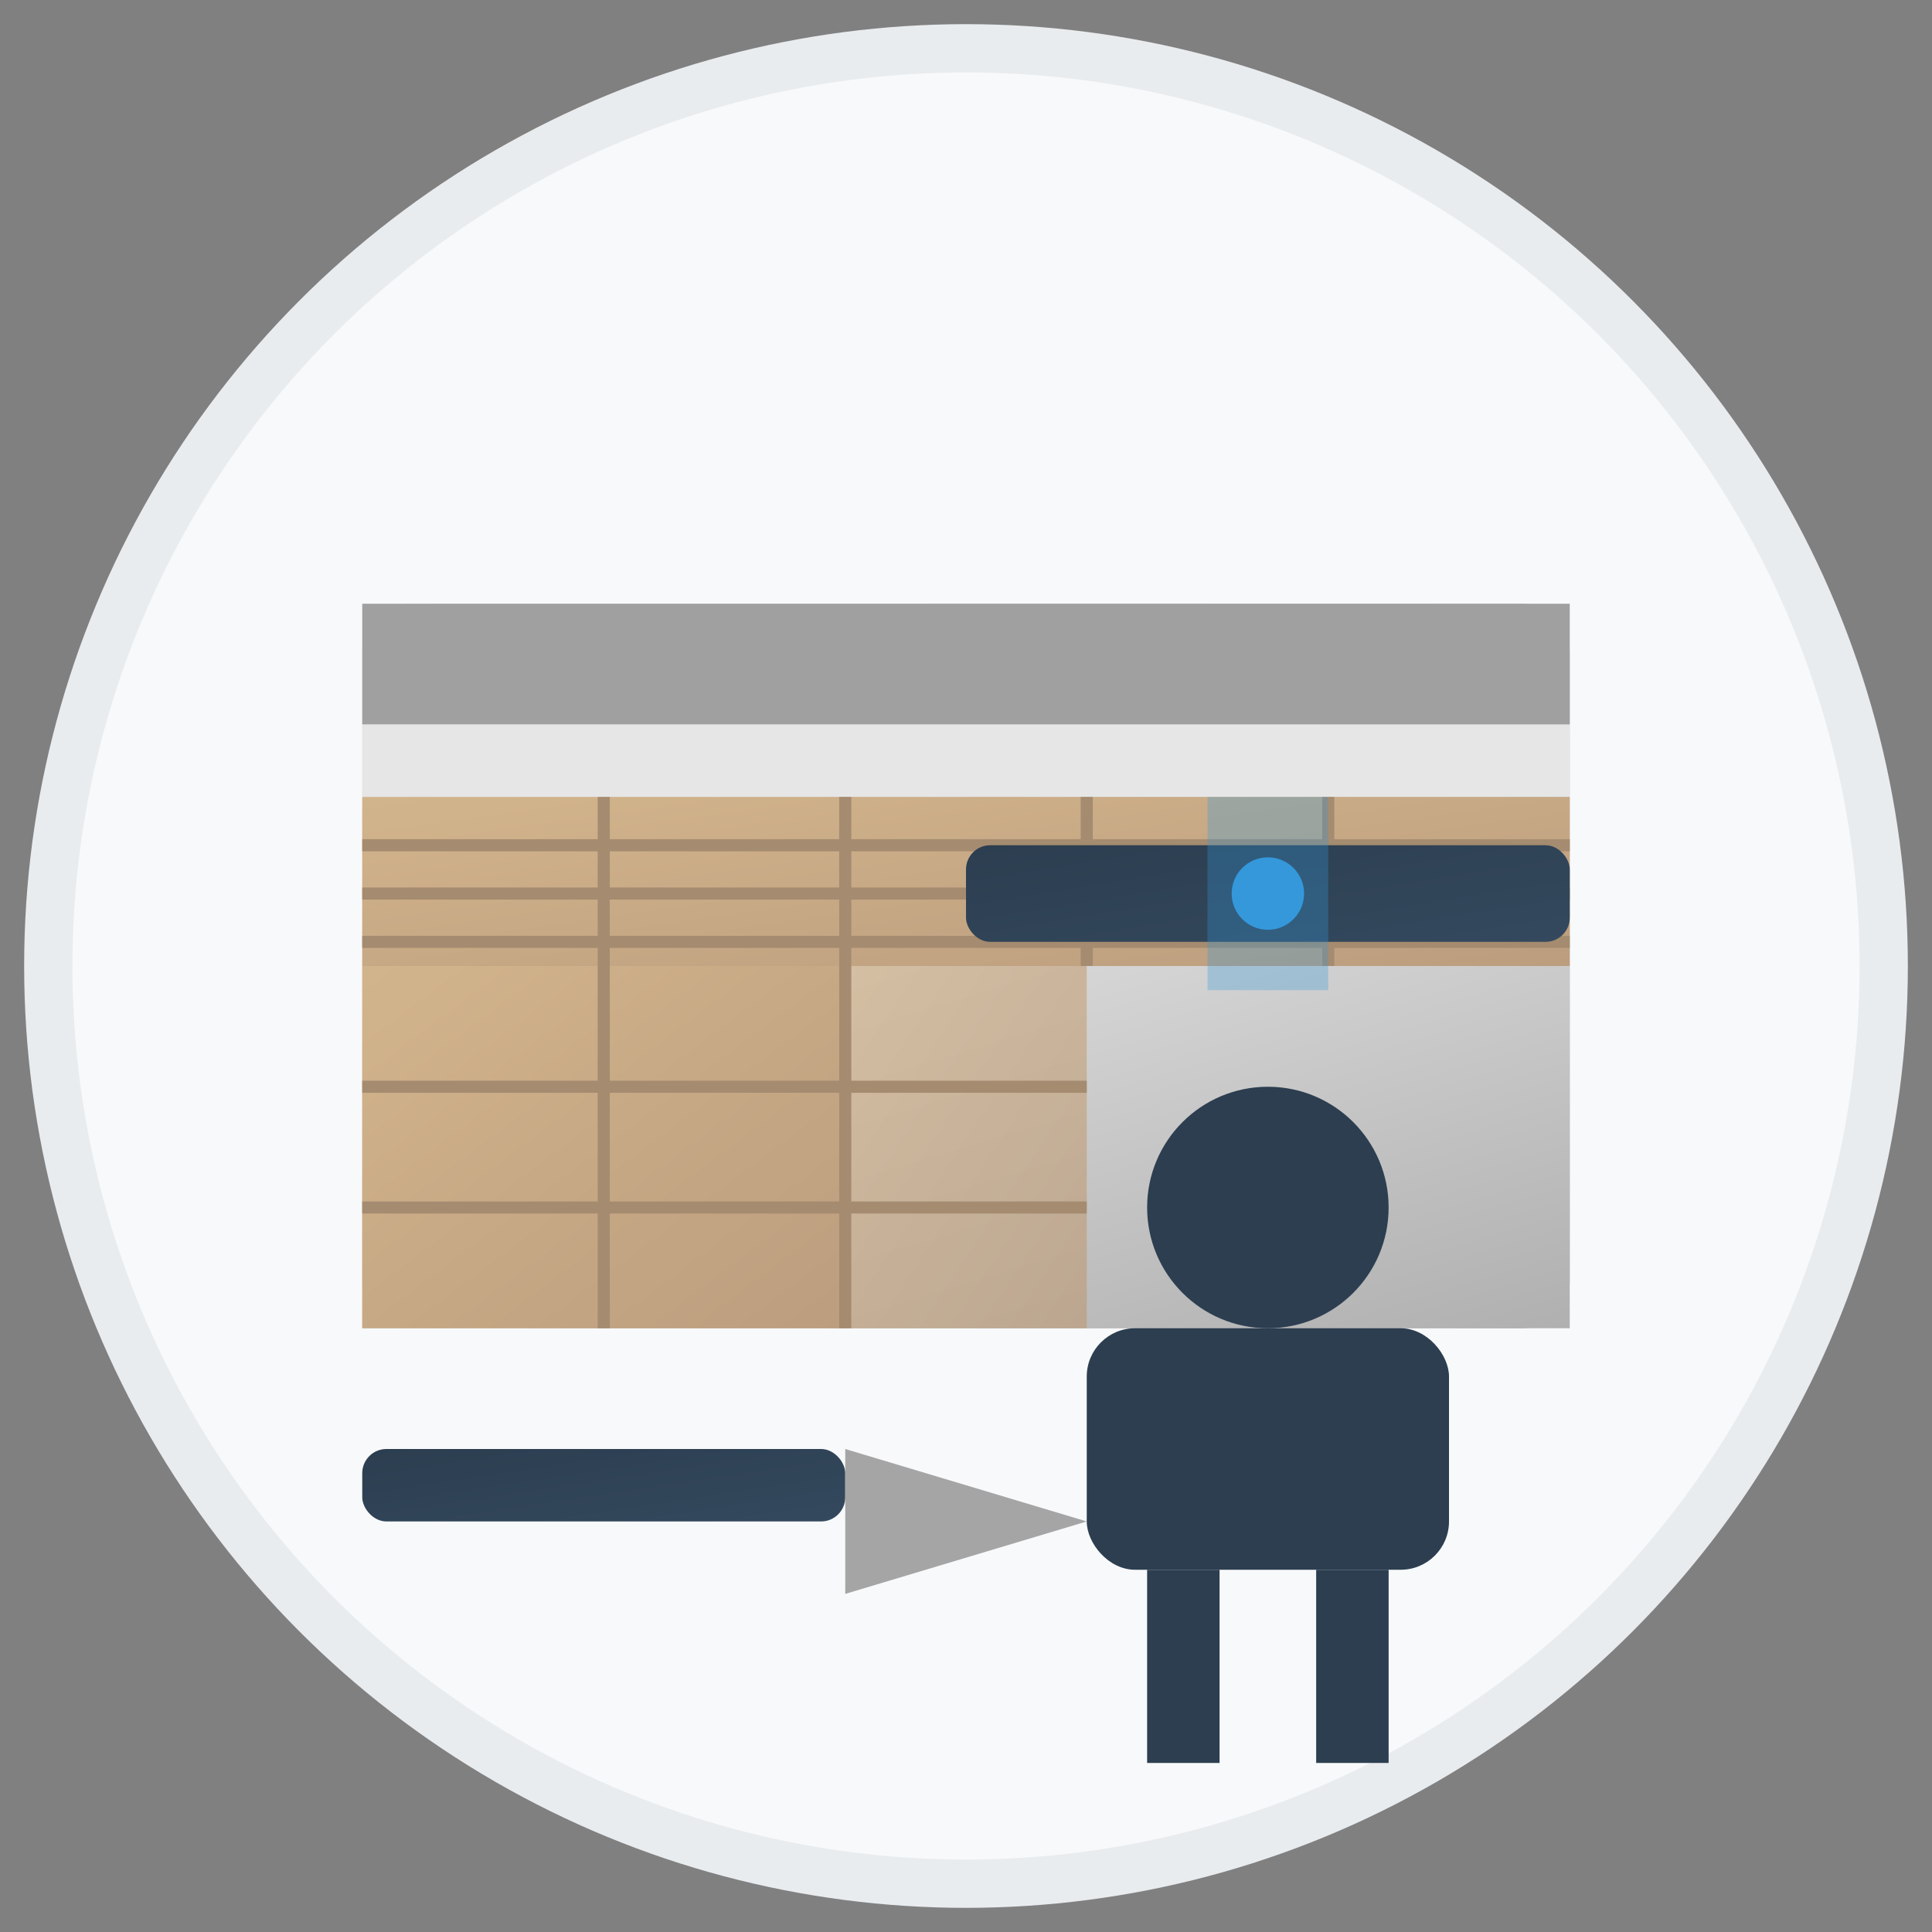<svg xmlns="http://www.w3.org/2000/svg" viewBox="0 0 80 80" width="80" height="80">
  <rect x="0" y="0" width="80" height="80" fill="#808080" stroke="none"/>
  <defs>
    <linearGradient id="flooring-gradient" x1="0%" y1="0%" x2="100%" y2="100%">
      <stop offset="0%" stop-color="#d2b48c" />
      <stop offset="100%" stop-color="#bc9d7e" />
    </linearGradient>
    <linearGradient id="tool-gradient" x1="0%" y1="0%" x2="100%" y2="100%">
      <stop offset="0%" stop-color="#2c3e50" />
      <stop offset="100%" stop-color="#34495e" />
    </linearGradient>
    <linearGradient id="concrete-gradient" x1="0%" y1="0%" x2="100%" y2="100%">
      <stop offset="0%" stop-color="#e5e5e5" />
      <stop offset="100%" stop-color="#b0b0b0" />
    </linearGradient>
  </defs>
  
  <!-- Background Circle -->
  <circle cx="40" cy="40" r="38" fill="#f8f9fa" stroke="#e9ecef" stroke-width="2" />
  
  <!-- Concrete Base Layer -->
  <rect x="15" y="25" width="50" height="30" fill="url(#concrete-gradient)" rx="2" />
  
  <!-- Flooring Layers -->
  <g transform="translate(15, 25)">
    <!-- Bottom layer (concrete/foundation) - partially visible -->
    <rect x="0" y="0" width="50" height="5" fill="#a0a0a0" />
    
    <!-- Middle layer (insulation/substrate) -->
    <rect x="0" y="5" width="50" height="3" fill="#e6e6e6" />
    
    <!-- Top layer (wooden floor) -->
    <rect x="0" y="8" width="50" height="7" fill="url(#flooring-gradient)" />
    
    <!-- Floor planks/joints -->
    <line x1="0" y1="10" x2="50" y2="10" stroke="#a58b6f" stroke-width="0.5" />
    <line x1="0" y1="12" x2="50" y2="12" stroke="#a58b6f" stroke-width="0.5" />
    <line x1="0" y1="14" x2="50" y2="14" stroke="#a58b6f" stroke-width="0.5" />
    
    <!-- Vertical divisions -->
    <line x1="10" y1="8" x2="10" y2="15" stroke="#a58b6f" stroke-width="0.5" />
    <line x1="20" y1="8" x2="20" y2="15" stroke="#a58b6f" stroke-width="0.5" />
    <line x1="30" y1="8" x2="30" y2="15" stroke="#a58b6f" stroke-width="0.5" />
    <line x1="40" y1="8" x2="40" y2="15" stroke="#a58b6f" stroke-width="0.5" />
  </g>
  
  <!-- Flooring Installation in Progress -->
  <g transform="translate(15, 40)">
    <!-- Base layer exposed -->
    <rect x="0" y="0" width="50" height="15" fill="url(#concrete-gradient)" />
    
    <!-- Floor being installed -->
    <rect x="0" y="0" width="20" height="15" fill="url(#flooring-gradient)" />
    <rect x="20" y="0" width="10" height="15" fill="url(#flooring-gradient)" opacity="0.7" />
    
    <!-- Floor planks/joints -->
    <line x1="0" y1="5" x2="30" y2="5" stroke="#a58b6f" stroke-width="0.5" />
    <line x1="0" y1="10" x2="30" y2="10" stroke="#a58b6f" stroke-width="0.5" />
    
    <!-- Vertical divisions -->
    <line x1="10" y1="0" x2="10" y2="15" stroke="#a58b6f" stroke-width="0.5" />
    <line x1="20" y1="0" x2="20" y2="15" stroke="#a58b6f" stroke-width="0.5" />
  </g>
  
  <!-- Level Tool -->
  <g transform="translate(40, 35)">
    <rect x="0" y="0" width="25" height="4" fill="url(#tool-gradient)" rx="1" />
    <circle cx="12.5" cy="2" r="1.5" fill="#3498db" />
    <rect x="10" y="-2" width="5" height="8" fill="#3498db" opacity="0.3" />
  </g>
  
  <!-- Trowel -->
  <g transform="translate(15, 60)">
    <rect x="0" y="0" width="20" height="3" fill="url(#tool-gradient)" rx="1" />
    <path d="M20,0 L30,3 L20,6 Z" fill="#a5a5a5" />
  </g>
  
  <!-- Worker Representation (simplified) -->
  <g transform="translate(45, 55)">
    <rect x="0" y="0" width="15" height="10" rx="2" fill="#2c3e50" /> <!-- Kneeling worker -->
    <circle cx="7.5" cy="-5" r="5" fill="#2c3e50" /> <!-- Head -->
    <rect x="2.5" y="10" width="3" height="8" fill="#2c3e50" /> <!-- Leg 1 -->
    <rect x="9.5" y="10" width="3" height="8" fill="#2c3e50" /> <!-- Leg 2 -->
  </g>
</svg>